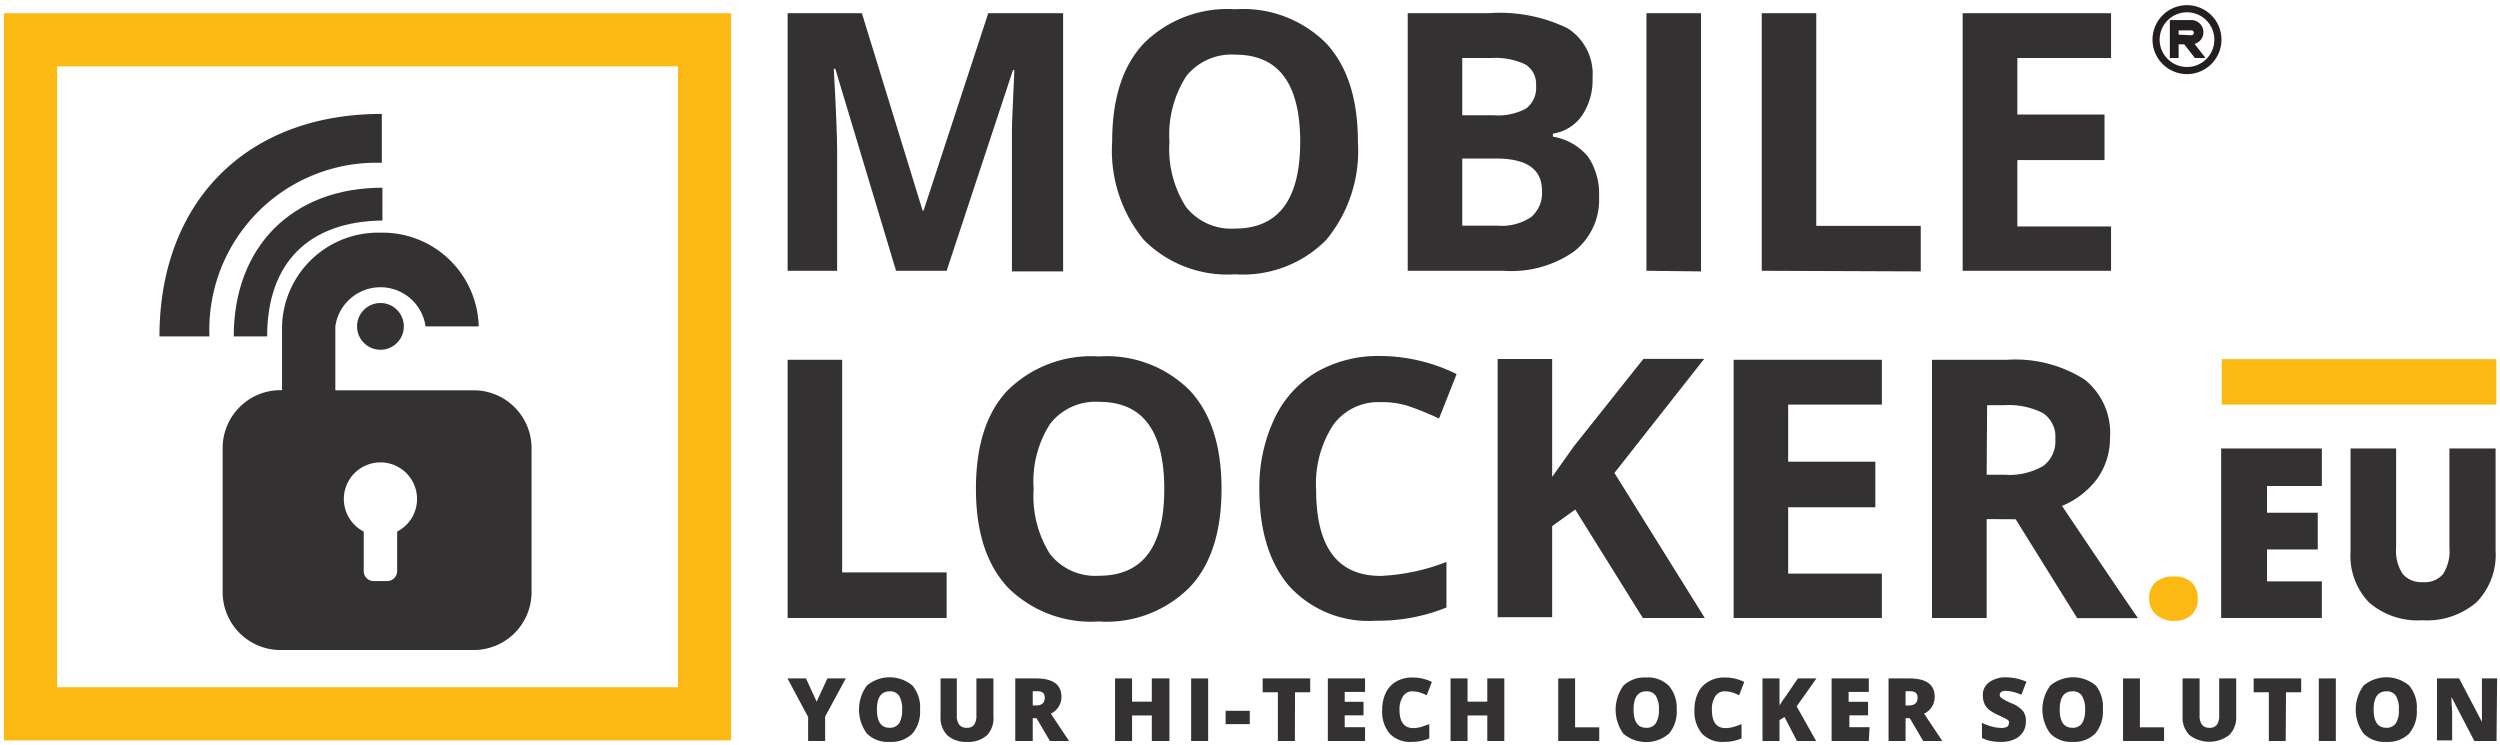 <svg xmlns="http://www.w3.org/2000/svg" viewBox="0 0 164.61 49.04"><defs><style>.cls-1{fill:#333132;}.cls-2{fill:#fdb913;}.cls-3{fill:#231f20;}</style></defs><title>logo</title><g id="Logos"><circle class="cls-1" cx="25.05" cy="21.49" r="1.54"/><path class="cls-1" d="M15.39,22.15c0-5.86,3.81-9.79,9.79-9.79v2.16c-4.9.06-7.59,2.83-7.59,7.63Z"/><path class="cls-1" d="M10.5,22.15C10.5,13.4,16.12,7.5,25.14,7.5v3.22A11,11,0,0,0,13.79,22.15Z"/><path class="cls-1" d="M31.2,25.7H22.08V21.49a3,3,0,0,1,5.94,0h3.5a6.33,6.33,0,0,0-6.47-6.17,6.33,6.33,0,0,0-6.48,6.17v4.2h-.11a3.81,3.81,0,0,0-3.8,3.8V39a3.81,3.81,0,0,0,3.8,3.8H31.2A3.81,3.81,0,0,0,35,39V29.5A3.81,3.81,0,0,0,31.2,25.7ZM26.15,35v2.61a.66.66,0,0,1-.66.65h-.88a.65.65,0,0,1-.66-.65V35a2.41,2.41,0,1,1,2.2,0Z"/><path class="cls-2" d="M48.14,48.75H.26V.87H48.14ZM3.76,45.25H44.64V4.37H3.76Z"/><path class="cls-1" d="M59,17.83,55,4.53h-.1c.15,2.7.22,4.51.22,5.41v7.89H51.86V.87h4.89l4,13h.06l4.26-13H70v17H66.63v-8c0-.38,0-.82,0-1.32s.07-1.8.16-3.94H66.7L62.33,17.83Z"/><path class="cls-1" d="M89.41,9.33a9.2,9.2,0,0,1-2.09,6.47,7.71,7.71,0,0,1-6,2.26,7.74,7.74,0,0,1-6-2.26,9.24,9.24,0,0,1-2.09-6.49c0-2.83.7-5,2.1-6.47a7.8,7.8,0,0,1,6-2.23,7.72,7.72,0,0,1,6,2.25Q89.41,5.11,89.41,9.33ZM77,9.33a7.09,7.09,0,0,0,1.08,4.28,3.78,3.78,0,0,0,3.23,1.44q4.3,0,4.3-5.72T81.36,3.6A3.82,3.82,0,0,0,78.12,5,7.14,7.14,0,0,0,77,9.33Z"/><path class="cls-1" d="M92.69.87H98a10.18,10.18,0,0,1,5.23,1,3.57,3.57,0,0,1,1.63,3.27,4.15,4.15,0,0,1-.71,2.49,2.86,2.86,0,0,1-1.9,1.17V9a3.78,3.78,0,0,1,2.33,1.34,4.42,4.42,0,0,1,.71,2.62,4.31,4.31,0,0,1-1.68,3.62A7.2,7.2,0,0,1,99,17.83H92.69Zm3.59,6.72h2.09a3.84,3.84,0,0,0,2.12-.45,1.7,1.7,0,0,0,.65-1.5,1.5,1.5,0,0,0-.71-1.4,4.64,4.64,0,0,0-2.26-.42H96.28Zm0,2.85v4.42h2.35a3.46,3.46,0,0,0,2.19-.57,2.08,2.08,0,0,0,.71-1.74c0-1.4-1-2.11-3-2.11Z"/><path class="cls-1" d="M108.41,17.83V.87H112v17Z"/><path class="cls-1" d="M116,17.83V.87h3.59v14h6.88v3Z"/><path class="cls-1" d="M139,17.83h-9.77V.87H139V3.82h-6.17V7.54h5.74v3h-5.74v4.37H139Z"/><path class="cls-1" d="M51.86,40.69v-17h3.59v14h6.88v3Z"/><path class="cls-1" d="M80.43,32.19c0,2.81-.69,5-2.09,6.47a7.71,7.71,0,0,1-6,2.26,7.75,7.75,0,0,1-6-2.26q-2.09-2.27-2.08-6.49c0-2.83.69-5,2.09-6.47a7.83,7.83,0,0,1,6-2.23,7.72,7.72,0,0,1,6,2.25C79.74,27.22,80.43,29.37,80.43,32.19Zm-12.37,0a7.16,7.16,0,0,0,1.07,4.28,3.78,3.78,0,0,0,3.23,1.44q4.31,0,4.3-5.72c0-3.82-1.42-5.73-4.28-5.73a3.78,3.78,0,0,0-3.23,1.44A7,7,0,0,0,68.06,32.19Z"/><path class="cls-1" d="M90.91,26.48A3.66,3.66,0,0,0,87.77,28a7.09,7.09,0,0,0-1.11,4.25c0,3.78,1.41,5.67,4.25,5.67A13.59,13.59,0,0,0,95.24,37v3a12,12,0,0,1-4.66.87,7.08,7.08,0,0,1-5.66-2.24c-1.31-1.5-2-3.64-2-6.44a10.57,10.57,0,0,1,1-4.64,7,7,0,0,1,2.76-3.05,8.2,8.2,0,0,1,4.23-1.06,11.53,11.53,0,0,1,5,1.19l-1.16,2.93a18.48,18.48,0,0,0-1.92-.79A5.56,5.56,0,0,0,90.91,26.48Z"/><path class="cls-1" d="M112.25,40.69h-4.08l-4.45-7.14-1.52,1.09v6H98.61v-17h3.59v7.76l1.42-2,4.59-5.77h4l-5.91,7.51Z"/><path class="cls-1" d="M123.91,40.69h-9.76v-17h9.76v2.95h-6.17V30.4h5.74v3h-5.74v4.37h6.17Z"/><path class="cls-1" d="M130.81,34.18v6.51h-3.6v-17h4.94A8.46,8.46,0,0,1,137.27,25a4.48,4.48,0,0,1,1.66,3.82,4.59,4.59,0,0,1-.82,2.67,5.49,5.49,0,0,1-2.34,1.82q3.84,5.72,5,7.39h-4l-4.05-6.51Zm0-2.92H132a4.45,4.45,0,0,0,2.52-.57,2,2,0,0,0,.81-1.78,1.86,1.86,0,0,0-.83-1.72,5,5,0,0,0-2.57-.51h-1.09Z"/><path class="cls-2" d="M141.51,39.42a1.39,1.39,0,0,1,.42-1.08,1.75,1.75,0,0,1,1.21-.38,1.65,1.65,0,0,1,1.16.38,1.42,1.42,0,0,1,.41,1.08,1.4,1.4,0,0,1-.42,1.08,1.66,1.66,0,0,1-1.15.38A1.72,1.72,0,0,1,142,40.5,1.35,1.35,0,0,1,141.51,39.42Z"/><path class="cls-1" d="M152.88,40.69h-6.63V29.53h6.63V32h-3.61v1.76h3.34v2.42h-3.34v2.1h3.61Z"/><path class="cls-1" d="M164.32,29.53v6.72a4.49,4.49,0,0,1-1.24,3.39,5,5,0,0,1-3.58,1.2,4.89,4.89,0,0,1-3.5-1.16,4.42,4.42,0,0,1-1.23-3.36V29.53h3v6.55a2.73,2.73,0,0,0,.44,1.72,1.62,1.62,0,0,0,1.31.53,1.58,1.58,0,0,0,1.34-.53,2.81,2.81,0,0,0,.42-1.74V29.53Z"/><rect class="cls-2" x="146.29" y="23.65" width="18.08" height="2.99"/><path class="cls-1" d="M53.77,46.2l.71-1.53h1.21l-1.36,2.51v1.61H53.21V47.21l-1.36-2.54h1.22Z"/><path class="cls-1" d="M60.58,46.72a2.23,2.23,0,0,1-.51,1.59,2,2,0,0,1-1.5.54,1.94,1.94,0,0,1-1.49-.55,2.66,2.66,0,0,1,0-3.16,2.34,2.34,0,0,1,3,0A2.22,2.22,0,0,1,60.58,46.72Zm-2.84,0c0,.8.28,1.2.83,1.2a.74.74,0,0,0,.63-.29,1.66,1.66,0,0,0,.2-.91,1.68,1.68,0,0,0-.2-.91.7.7,0,0,0-.62-.29Q57.74,45.52,57.74,46.72Z"/><path class="cls-1" d="M65.41,44.67v2.48A1.63,1.63,0,0,1,65,48.4a1.82,1.82,0,0,1-1.32.45,1.85,1.85,0,0,1-1.3-.43,1.64,1.64,0,0,1-.45-1.24V44.67H63v2.42a1,1,0,0,0,.16.63.6.6,0,0,0,.48.2.57.57,0,0,0,.5-.2,1.06,1.06,0,0,0,.15-.64V44.67Z"/><path class="cls-1" d="M68,47.29v1.5H66.85V44.67h1.36c1.12,0,1.68.4,1.68,1.22a1.22,1.22,0,0,1-.7,1.1l1.2,1.8H69.13l-.88-1.5Zm0-.84h.21c.39,0,.58-.17.58-.51s-.19-.43-.57-.43H68Z"/><path class="cls-1" d="M77,48.79H75.84V47.11h-1.3v1.68H73.42V44.67h1.12V46.2h1.3V44.67H77Z"/><path class="cls-1" d="M78.43,48.79V44.67h1.12v4.12Z"/><path class="cls-1" d="M80.7,47.68V46.8h1.59v.88Z"/><path class="cls-1" d="M85.26,48.79H84.14V45.58h-1v-.91h3.13v.91h-1Z"/><path class="cls-1" d="M89.88,48.79H87.43V44.67h2.45v.89H88.54v.65h1.24v.89H88.54v.78h1.34Z"/><path class="cls-1" d="M93,45.52a.7.7,0,0,0-.62.33,1.53,1.53,0,0,0-.23.9c0,.79.31,1.19.91,1.19a1.89,1.89,0,0,0,.53-.08l.52-.18v.94a2.94,2.94,0,0,1-1.17.23,1.85,1.85,0,0,1-1.43-.54,2.21,2.21,0,0,1-.5-1.57,2.54,2.54,0,0,1,.24-1.13,1.71,1.71,0,0,1,.69-.74A2.07,2.07,0,0,1,93,44.61a2.85,2.85,0,0,1,1.28.29l-.34.88a3.45,3.45,0,0,0-.46-.19A1.93,1.93,0,0,0,93,45.52Z"/><path class="cls-1" d="M99.05,48.79H97.93V47.11h-1.3v1.68H95.51V44.67h1.12V46.2h1.3V44.67h1.12Z"/><path class="cls-1" d="M102.6,48.79V44.67h1.11v3.22h1.59v.9Z"/><path class="cls-1" d="M110.4,46.72a2.23,2.23,0,0,1-.51,1.59,2.32,2.32,0,0,1-3,0,2.7,2.7,0,0,1,0-3.16,2,2,0,0,1,1.5-.54,1.94,1.94,0,0,1,1.49.54A2.22,2.22,0,0,1,110.4,46.72Zm-2.84,0c0,.8.28,1.2.83,1.2a.71.71,0,0,0,.63-.29,1.57,1.57,0,0,0,.21-.91,1.59,1.59,0,0,0-.21-.91.7.7,0,0,0-.62-.29Q107.56,45.52,107.56,46.72Z"/><path class="cls-1" d="M113.56,45.52a.71.71,0,0,0-.62.33,1.54,1.54,0,0,0-.22.9c0,.79.3,1.19.9,1.19a1.84,1.84,0,0,0,.53-.08,4.56,4.56,0,0,0,.52-.18v.94a2.87,2.87,0,0,1-1.17.23,1.85,1.85,0,0,1-1.43-.54,2.26,2.26,0,0,1-.5-1.57,2.54,2.54,0,0,1,.24-1.13,1.67,1.67,0,0,1,.7-.74,2,2,0,0,1,1.06-.26,2.85,2.85,0,0,1,1.28.29l-.34.88a3,3,0,0,0-.46-.19A1.87,1.87,0,0,0,113.56,45.52Z"/><path class="cls-1" d="M119.58,48.79h-1.26l-.82-1.58-.33.2v1.38h-1.12V44.67h1.12v1.79a4.52,4.52,0,0,1,.35-.53l.86-1.26h1.22l-1.3,1.84Z"/><path class="cls-1" d="M123.05,48.79H120.6V44.67h2.45v.89h-1.33v.65H123v.89h-1.23v.78h1.33Z"/><path class="cls-1" d="M125.47,47.29v1.5h-1.12V44.67h1.36c1.12,0,1.68.4,1.68,1.22a1.22,1.22,0,0,1-.7,1.1l1.2,1.8h-1.26l-.88-1.5Zm0-.84h.21c.39,0,.58-.17.58-.51s-.19-.43-.57-.43h-.22Z"/><path class="cls-1" d="M133.39,47.54a1.21,1.21,0,0,1-.2.68,1.28,1.28,0,0,1-.56.46,2.06,2.06,0,0,1-.86.17,3.27,3.27,0,0,1-.69-.06,2.35,2.35,0,0,1-.58-.2v-1a3.09,3.09,0,0,0,.66.25,2.51,2.51,0,0,0,.63.09.7.7,0,0,0,.37-.08.28.28,0,0,0,.11-.22.24.24,0,0,0,0-.15.64.64,0,0,0-.15-.13l-.55-.27a2.91,2.91,0,0,1-.61-.35,1.27,1.27,0,0,1-.3-.4,1.39,1.39,0,0,1-.1-.53,1,1,0,0,1,.42-.88,1.8,1.8,0,0,1,1.14-.32,3.34,3.34,0,0,1,1.31.29l-.34.86a2.6,2.6,0,0,0-1-.26.54.54,0,0,0-.32.07.24.24,0,0,0-.1.19.26.26,0,0,0,.13.22,4.07,4.07,0,0,0,.68.35,1.87,1.87,0,0,1,.74.52A1.09,1.09,0,0,1,133.39,47.54Z"/><path class="cls-1" d="M138.46,46.72a2.23,2.23,0,0,1-.51,1.59,2,2,0,0,1-1.49.54A1.93,1.93,0,0,1,135,48.3a2.66,2.66,0,0,1,0-3.16,2.34,2.34,0,0,1,3,0A2.27,2.27,0,0,1,138.46,46.72Zm-2.84,0q0,1.2.84,1.2a.74.74,0,0,0,.63-.29,1.66,1.66,0,0,0,.2-.91,1.59,1.59,0,0,0-.21-.91.69.69,0,0,0-.62-.29Q135.62,45.52,135.62,46.72Z"/><path class="cls-1" d="M139.79,48.79V44.67h1.11v3.22h1.59v.9Z"/><path class="cls-1" d="M147.24,44.67v2.48a1.63,1.63,0,0,1-.46,1.25,2.17,2.17,0,0,1-2.62,0,1.64,1.64,0,0,1-.45-1.24V44.67h1.12v2.42a1,1,0,0,0,.16.63.6.6,0,0,0,.48.2.57.57,0,0,0,.5-.2,1.06,1.06,0,0,0,.15-.64V44.67Z"/><path class="cls-1" d="M150.5,48.79h-1.11V45.58h-1v-.91h3.13v.91h-1Z"/><path class="cls-1" d="M152.68,48.79V44.67h1.12v4.12Z"/><path class="cls-1" d="M159.13,46.72a2.23,2.23,0,0,1-.51,1.59,2,2,0,0,1-1.5.54,1.94,1.94,0,0,1-1.49-.55,2.66,2.66,0,0,1,0-3.16,2.34,2.34,0,0,1,3,0A2.22,2.22,0,0,1,159.13,46.72Zm-2.84,0c0,.8.28,1.2.83,1.2a.74.74,0,0,0,.63-.29,1.57,1.57,0,0,0,.2-.91,1.6,1.6,0,0,0-.2-.91.7.7,0,0,0-.62-.29Q156.29,45.52,156.29,46.72Z"/><path class="cls-1" d="M164.38,48.79h-1.46l-1.51-2.9h0c0,.45.05.8.05,1v1.86h-1V44.67h1.46l1.5,2.86h0c0-.41,0-.75,0-1V44.67h1Z"/><path class="cls-3" d="M142.87,3.82h.58v-.9h.37l.7.9h.7l-.72-.93a.8.8,0,0,0-.21-1.57h-1.42Zm.58-1.54V2h.84a.16.16,0,1,1,0,.32Z"/><path class="cls-3" d="M144,.34a2.27,2.27,0,1,0,2.27,2.27A2.27,2.27,0,0,0,144,.34Zm0,4.07a1.8,1.8,0,1,1,1.8-1.8A1.79,1.79,0,0,1,144,4.41Z"/></g></svg>
